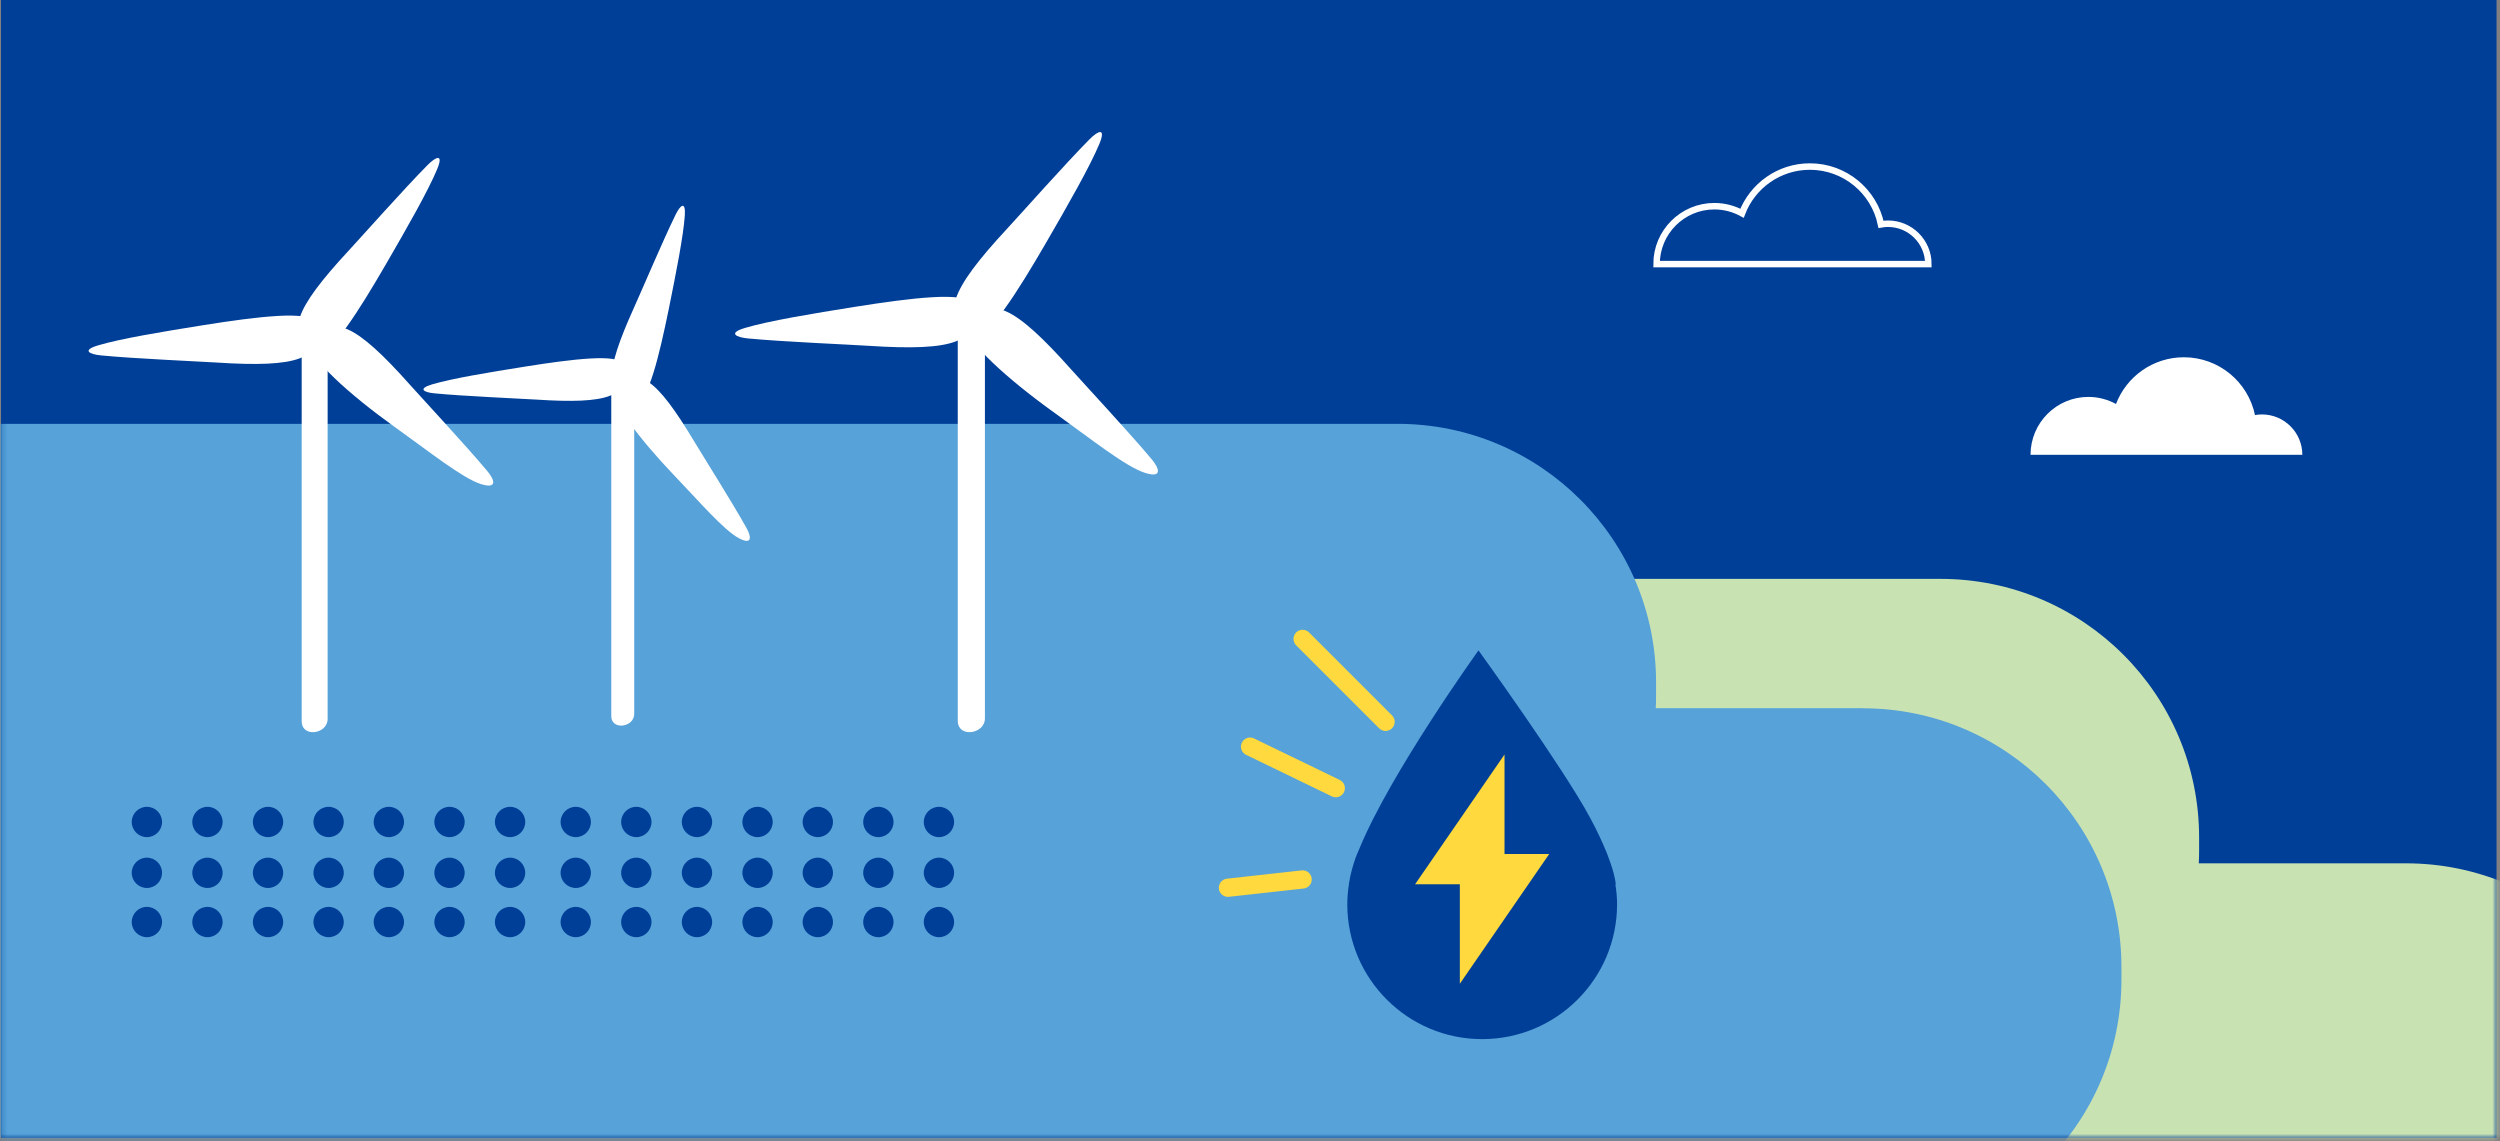 <svg width="495" height="226" viewBox="0 0 495 226" fill="none" xmlns="http://www.w3.org/2000/svg">
<rect x="0" y="0" width="495" height="226" fill="#808080" stroke="none"/>
<path d="M494.314 0H0.201V225.286H494.314V0Z" fill="#003F98"/>
<path d="M447.85 82.058C447.385 82.058 446.935 82.106 446.486 82.186C445.137 75.652 439.341 70.739 432.405 70.739C426.272 70.739 421.038 74.576 418.967 79.987C417.345 79.104 415.483 78.59 413.492 78.59C407.167 78.59 402.045 83.728 402.045 90.053H455.862C455.862 85.638 452.281 82.058 447.866 82.058" fill="white"/>
<path d="M373.804 44.296C373.338 44.296 372.889 44.344 372.439 44.425C371.091 37.89 365.295 32.977 358.359 32.977C352.226 32.977 346.992 36.814 344.921 42.225C343.299 41.342 341.437 40.828 339.446 40.828C333.12 40.828 327.999 45.966 327.999 52.292H381.815C381.815 47.876 378.235 44.296 373.82 44.296H373.804Z" stroke="white" stroke-width="1.284" stroke-miterlimit="10"/>
<mask id="mask0_3_3003" style="mask-type:luminance" maskUnits="userSpaceOnUse" x="0" y="0" width="495" height="226">
<path d="M494.314 0.69H0.201V225.286H494.314V0.69Z" fill="white"/>
</mask>
<g mask="url(#mask0_3_3003)">
<path d="M-140.602 114.618H384.224C412.481 114.618 435.424 137.56 435.424 165.818V168.37C435.424 196.627 412.481 219.57 384.224 219.57H-140.618C-168.876 219.57 -191.818 196.627 -191.818 168.37V165.818C-191.818 137.56 -168.876 114.618 -140.618 114.618H-140.602Z" fill="#C9E2B2"/>
<path d="M-48.446 170.939H476.381C504.638 170.939 527.581 193.882 527.581 222.139V224.692C527.581 252.949 504.638 275.892 476.381 275.892H-48.446C-76.703 275.892 -99.646 252.949 -99.646 224.692V222.139C-99.646 193.882 -76.703 170.939 -48.446 170.939Z" fill="#C9E2B2"/>
<path d="M368.859 140.226H327.839C327.887 139.375 327.903 138.524 327.903 137.673V135.12C327.903 106.847 304.976 83.92 276.703 83.92H-248.14C-276.413 83.92 -299.34 106.847 -299.34 135.12V137.673C-299.34 165.946 -276.413 188.873 -248.14 188.873H-207.119C-207.167 189.724 -207.183 190.575 -207.183 191.442V193.994C-207.183 222.267 -184.257 245.194 -155.983 245.194H368.843C397.116 245.194 420.043 222.267 420.043 193.994V191.442C420.043 163.168 397.116 140.242 368.843 140.242" fill="#56A2D9"/>
</g>
<path d="M64.052 144.175C62.607 145.492 59.733 145.267 59.733 142.811V62.904H64.871V142.345C64.871 143.116 64.534 143.742 64.052 144.175Z" fill="white"/>
<path d="M61.853 68.315C65.353 61.523 70.523 64.221 81.167 76.182C83.688 79.007 92.229 88.191 96.484 93.264C97.977 95.046 98.507 96.877 95.232 95.849C91.555 94.693 84.908 89.363 78.117 84.514C69.383 78.269 60.697 70.546 61.853 68.299" fill="white"/>
<path d="M63.105 69.519C56.008 66.693 58.208 61.282 69.109 49.546C71.678 46.769 80.011 37.376 84.667 32.672C86.305 31.019 87.878 30.328 86.561 33.491C84.779 37.778 80.637 45.035 76.447 52.26C71.052 61.556 65.449 70.466 63.105 69.519Z" fill="white"/>
<path d="M62.19 63.819C64.47 71.108 58.899 72.826 42.908 71.783C39.135 71.542 26.596 71.012 19.997 70.37C17.685 70.145 16.144 69.358 19.435 68.379C23.882 67.046 32.135 65.682 40.371 64.365C50.983 62.679 61.435 61.411 62.19 63.819Z" fill="white"/>
<path d="M194.147 144.143C192.638 145.508 189.636 145.283 189.636 142.714V59.211H195.014V142.233C195.014 143.035 194.661 143.694 194.147 144.159" fill="white"/>
<path d="M191.851 64.863C195.512 57.766 200.906 60.592 212.032 73.083C214.666 76.037 223.608 85.638 228.039 90.936C229.597 92.799 230.159 94.709 226.739 93.634C222.886 92.43 215.95 86.858 208.854 81.785C199.718 75.251 190.647 67.191 191.851 64.831" fill="white"/>
<path d="M193.167 66.115C185.766 63.161 188.046 57.51 199.445 45.243C202.142 42.337 210.828 32.528 215.693 27.615C217.395 25.881 219.048 25.158 217.684 28.466C215.821 32.945 211.486 40.539 207.119 48.069C201.484 57.782 195.624 67.094 193.167 66.115Z" fill="white"/>
<path d="M192.205 60.159C194.581 67.769 188.769 69.567 172.055 68.475C168.106 68.218 155.005 67.672 148.117 67.014C145.693 66.773 144.087 65.954 147.523 64.927C152.179 63.546 160.785 62.101 169.39 60.737C180.484 58.971 191.402 57.654 192.189 60.159" fill="white"/>
<path d="M124.853 142.971C123.569 144.127 121.032 143.934 121.032 141.767V71.269H125.576V141.349C125.576 142.024 125.287 142.57 124.853 142.971Z" fill="white"/>
<path d="M121.883 77.209C126.025 71.895 130.055 75.074 137.328 87.195C139.046 90.069 144.954 99.413 147.796 104.519C148.791 106.301 148.968 107.987 146.287 106.558C143.285 104.952 138.404 99.253 133.314 93.939C126.764 87.083 120.502 78.975 121.867 77.225" fill="white"/>
<path d="M126.089 79.377C119.362 79.007 119.683 73.87 125.495 60.993C126.876 57.959 131.195 47.764 133.763 42.514C134.663 40.668 135.786 39.64 135.594 42.675C135.305 46.753 133.876 53.993 132.415 61.202C130.52 70.482 128.321 79.521 126.105 79.393" fill="white"/>
<path d="M123.216 72.104C125.223 78.526 120.31 80.051 106.213 79.12C102.874 78.911 91.828 78.445 86.016 77.883C83.977 77.691 82.612 77 85.518 76.117C89.436 74.945 96.709 73.741 103.982 72.585C113.342 71.092 122.557 69.968 123.232 72.104" fill="white"/>
<path d="M319.843 175.13H319.923C319.923 175.13 319.891 173.877 318.96 171.116C318.783 170.57 318.559 169.976 318.318 169.334C318.205 169.029 318.093 168.724 317.948 168.418C317.21 166.62 316.215 164.469 314.786 161.82C309.487 151.962 292.742 128.778 292.742 128.778C292.742 128.778 275.322 153.022 269.173 168.001C268.579 169.285 268.097 170.634 267.728 172.015C267.632 172.336 267.567 172.609 267.503 172.898C267.375 173.412 267.262 173.941 267.182 174.471C267.15 174.632 267.102 174.808 267.086 174.969H267.102C266.893 176.302 266.765 177.666 266.765 179.047C266.765 193.786 278.726 205.747 293.464 205.747C308.203 205.747 320.18 193.786 320.18 179.047C320.18 177.714 320.052 176.398 319.843 175.113" fill="#003F98"/>
<path d="M306.742 169.093H297.895V149.393L280.187 175.081H289.049V194.781L306.742 169.093Z" fill="#FFD93D"/>
<path d="M243.131 175.772L257.918 174.134M264.485 156.056L247.514 147.836M274.343 142.923L257.918 126.498" stroke="#FFD93D" stroke-width="3.612" stroke-linecap="round" stroke-linejoin="round"/>
<path d="M32.086 182.563C32.086 184.217 30.738 185.565 29.084 185.565C27.43 185.565 26.081 184.217 26.081 182.563C26.081 180.909 27.43 179.561 29.084 179.561C30.738 179.561 32.086 180.909 32.086 182.563Z" fill="#003F98"/>
<path d="M44.08 182.563C44.08 184.217 42.731 185.565 41.078 185.565C39.424 185.565 38.075 184.217 38.075 182.563C38.075 180.909 39.424 179.561 41.078 179.561C42.731 179.561 44.08 180.909 44.08 182.563Z" fill="#003F98"/>
<path d="M56.072 182.563C56.072 184.217 54.724 185.565 53.07 185.565C51.416 185.565 50.068 184.217 50.068 182.563C50.068 180.909 51.416 179.561 53.07 179.561C54.724 179.561 56.072 180.909 56.072 182.563Z" fill="#003F98"/>
<path d="M68.066 182.563C68.066 184.217 66.718 185.565 65.064 185.565C63.41 185.565 62.062 184.217 62.062 182.563C62.062 180.909 63.41 179.561 65.064 179.561C66.718 179.561 68.066 180.909 68.066 182.563Z" fill="#003F98"/>
<path d="M32.086 172.818C32.086 174.471 30.738 175.82 29.084 175.82C27.43 175.82 26.081 174.471 26.081 172.818C26.081 171.164 27.43 169.815 29.084 169.815C30.738 169.815 32.086 171.164 32.086 172.818Z" fill="#003F98"/>
<path d="M44.08 172.818C44.08 174.471 42.731 175.82 41.078 175.82C39.424 175.82 38.075 174.471 38.075 172.818C38.075 171.164 39.424 169.815 41.078 169.815C42.731 169.815 44.08 171.164 44.08 172.818Z" fill="#003F98"/>
<path d="M56.072 172.818C56.072 174.471 54.724 175.82 53.07 175.82C51.416 175.82 50.068 174.471 50.068 172.818C50.068 171.164 51.416 169.815 53.07 169.815C54.724 169.815 56.072 171.164 56.072 172.818Z" fill="#003F98"/>
<path d="M68.066 172.818C68.066 174.471 66.718 175.82 65.064 175.82C63.41 175.82 62.062 174.471 62.062 172.818C62.062 171.164 63.41 169.815 65.064 169.815C66.718 169.815 68.066 171.164 68.066 172.818Z" fill="#003F98"/>
<path d="M79.995 182.563C79.995 184.217 78.646 185.565 76.993 185.565C75.339 185.565 73.99 184.217 73.99 182.563C73.99 180.909 75.339 179.561 76.993 179.561C78.646 179.561 79.995 180.909 79.995 182.563Z" fill="#003F98"/>
<path d="M92.004 182.563C92.004 184.217 90.656 185.565 89.002 185.565C87.348 185.565 85.999 184.217 85.999 182.563C85.999 180.909 87.348 179.561 89.002 179.561C90.656 179.561 92.004 180.909 92.004 182.563Z" fill="#003F98"/>
<path d="M103.997 182.563C103.997 184.217 102.649 185.565 100.995 185.565C99.341 185.565 97.993 184.217 97.993 182.563C97.993 180.909 99.341 179.561 100.995 179.561C102.649 179.561 103.997 180.909 103.997 182.563Z" fill="#003F98"/>
<path d="M79.995 172.818C79.995 174.471 78.646 175.82 76.993 175.82C75.339 175.82 73.99 174.471 73.99 172.818C73.99 171.164 75.339 169.815 76.993 169.815C78.646 169.815 79.995 171.164 79.995 172.818Z" fill="#003F98"/>
<path d="M92.004 172.818C92.004 174.471 90.656 175.82 89.002 175.82C87.348 175.82 85.999 174.471 85.999 172.818C85.999 171.164 87.348 169.815 89.002 169.815C90.656 169.815 92.004 171.164 92.004 172.818Z" fill="#003F98"/>
<path d="M103.997 172.818C103.997 174.471 102.649 175.82 100.995 175.82C99.341 175.82 97.993 174.471 97.993 172.818C97.993 171.164 99.341 169.815 100.995 169.815C102.649 169.815 103.997 171.164 103.997 172.818Z" fill="#003F98"/>
<path d="M32.086 162.751C32.086 164.405 30.738 165.753 29.084 165.753C27.43 165.753 26.081 164.405 26.081 162.751C26.081 161.097 27.43 159.749 29.084 159.749C30.738 159.749 32.086 161.097 32.086 162.751Z" fill="#003F98"/>
<path d="M44.08 162.751C44.08 164.405 42.731 165.753 41.078 165.753C39.424 165.753 38.075 164.405 38.075 162.751C38.075 161.097 39.424 159.749 41.078 159.749C42.731 159.749 44.08 161.097 44.08 162.751Z" fill="#003F98"/>
<path d="M56.072 162.751C56.072 164.405 54.724 165.753 53.07 165.753C51.416 165.753 50.068 164.405 50.068 162.751C50.068 161.097 51.416 159.749 53.07 159.749C54.724 159.749 56.072 161.097 56.072 162.751Z" fill="#003F98"/>
<path d="M68.066 162.751C68.066 164.405 66.718 165.753 65.064 165.753C63.41 165.753 62.062 164.405 62.062 162.751C62.062 161.097 63.41 159.749 65.064 159.749C66.718 159.749 68.066 161.097 68.066 162.751Z" fill="#003F98"/>
<path d="M79.995 162.751C79.995 164.405 78.646 165.753 76.993 165.753C75.339 165.753 73.99 164.405 73.99 162.751C73.99 161.097 75.339 159.749 76.993 159.749C78.646 159.749 79.995 161.097 79.995 162.751Z" fill="#003F98"/>
<path d="M92.004 162.751C92.004 164.405 90.656 165.753 89.002 165.753C87.348 165.753 85.999 164.405 85.999 162.751C85.999 161.097 87.348 159.749 89.002 159.749C90.656 159.749 92.004 161.097 92.004 162.751Z" fill="#003F98"/>
<path d="M103.997 162.751C103.997 164.405 102.649 165.753 100.995 165.753C99.341 165.753 97.993 164.405 97.993 162.751C97.993 161.097 99.341 159.749 100.995 159.749C102.649 159.749 103.997 161.097 103.997 162.751Z" fill="#003F98"/>
<path d="M117.002 182.563C117.002 184.217 115.654 185.565 114 185.565C112.346 185.565 110.998 184.217 110.998 182.563C110.998 180.909 112.346 179.561 114 179.561C115.654 179.561 117.002 180.909 117.002 182.563Z" fill="#003F98"/>
<path d="M128.995 182.563C128.995 184.217 127.646 185.565 125.993 185.565C124.339 185.565 122.99 184.217 122.99 182.563C122.99 180.909 124.339 179.561 125.993 179.561C127.646 179.561 128.995 180.909 128.995 182.563Z" fill="#003F98"/>
<path d="M141.004 182.563C141.004 184.217 139.655 185.565 138.002 185.565C136.348 185.565 135 184.217 135 182.563C135 180.909 136.348 179.561 138.002 179.561C139.655 179.561 141.004 180.909 141.004 182.563Z" fill="#003F98"/>
<path d="M152.998 182.563C152.998 184.217 151.649 185.565 149.995 185.565C148.342 185.565 146.993 184.217 146.993 182.563C146.993 180.909 148.342 179.561 149.995 179.561C151.649 179.561 152.998 180.909 152.998 182.563Z" fill="#003F98"/>
<path d="M117.002 172.818C117.002 174.471 115.654 175.82 114 175.82C112.346 175.82 110.998 174.471 110.998 172.818C110.998 171.164 112.346 169.815 114 169.815C115.654 169.815 117.002 171.164 117.002 172.818Z" fill="#003F98"/>
<path d="M128.995 172.818C128.995 174.471 127.646 175.82 125.993 175.82C124.339 175.82 122.99 174.471 122.99 172.818C122.99 171.164 124.339 169.815 125.993 169.815C127.646 169.815 128.995 171.164 128.995 172.818Z" fill="#003F98"/>
<path d="M141.004 172.818C141.004 174.471 139.655 175.82 138.002 175.82C136.348 175.82 135 174.471 135 172.818C135 171.164 136.348 169.815 138.002 169.815C139.655 169.815 141.004 171.164 141.004 172.818Z" fill="#003F98"/>
<path d="M152.998 172.818C152.998 174.471 151.649 175.82 149.995 175.82C148.342 175.82 146.993 174.471 146.993 172.818C146.993 171.164 148.342 169.815 149.995 169.815C151.649 169.815 152.998 171.164 152.998 172.818Z" fill="#003F98"/>
<path d="M164.927 182.563C164.927 184.217 163.578 185.565 161.924 185.565C160.27 185.565 158.922 184.217 158.922 182.563C158.922 180.909 160.27 179.561 161.924 179.561C163.578 179.561 164.927 180.909 164.927 182.563Z" fill="#003F98"/>
<path d="M176.92 182.563C176.92 184.217 175.571 185.565 173.917 185.565C172.264 185.565 170.915 184.217 170.915 182.563C170.915 180.909 172.264 179.561 173.917 179.561C175.571 179.561 176.92 180.909 176.92 182.563Z" fill="#003F98"/>
<path d="M188.913 182.563C188.913 184.217 187.565 185.565 185.911 185.565C184.257 185.565 182.909 184.217 182.909 182.563C182.909 180.909 184.257 179.561 185.911 179.561C187.565 179.561 188.913 180.909 188.913 182.563Z" fill="#003F98"/>
<path d="M164.927 172.818C164.927 174.471 163.578 175.82 161.924 175.82C160.27 175.82 158.922 174.471 158.922 172.818C158.922 171.164 160.27 169.815 161.924 169.815C163.578 169.815 164.927 171.164 164.927 172.818Z" fill="#003F98"/>
<path d="M176.92 172.818C176.92 174.471 175.571 175.82 173.917 175.82C172.264 175.82 170.915 174.471 170.915 172.818C170.915 171.164 172.264 169.815 173.917 169.815C175.571 169.815 176.92 171.164 176.92 172.818Z" fill="#003F98"/>
<path d="M188.913 172.818C188.913 174.471 187.565 175.82 185.911 175.82C184.257 175.82 182.909 174.471 182.909 172.818C182.909 171.164 184.257 169.815 185.911 169.815C187.565 169.815 188.913 171.164 188.913 172.818Z" fill="#003F98"/>
<path d="M117.002 162.751C117.002 164.405 115.654 165.753 114 165.753C112.346 165.753 110.998 164.405 110.998 162.751C110.998 161.097 112.346 159.749 114 159.749C115.654 159.749 117.002 161.097 117.002 162.751Z" fill="#003F98"/>
<path d="M128.995 162.751C128.995 164.405 127.646 165.753 125.993 165.753C124.339 165.753 122.99 164.405 122.99 162.751C122.99 161.097 124.339 159.749 125.993 159.749C127.646 159.749 128.995 161.097 128.995 162.751Z" fill="#003F98"/>
<path d="M141.004 162.751C141.004 164.405 139.655 165.753 138.002 165.753C136.348 165.753 135 164.405 135 162.751C135 161.097 136.348 159.749 138.002 159.749C139.655 159.749 141.004 161.097 141.004 162.751Z" fill="#003F98"/>
<path d="M152.998 162.751C152.998 164.405 151.649 165.753 149.995 165.753C148.342 165.753 146.993 164.405 146.993 162.751C146.993 161.097 148.342 159.749 149.995 159.749C151.649 159.749 152.998 161.097 152.998 162.751Z" fill="#003F98"/>
<path d="M164.927 162.751C164.927 164.405 163.578 165.753 161.924 165.753C160.27 165.753 158.922 164.405 158.922 162.751C158.922 161.097 160.27 159.749 161.924 159.749C163.578 159.749 164.927 161.097 164.927 162.751Z" fill="#003F98"/>
<path d="M176.92 162.751C176.92 164.405 175.571 165.753 173.917 165.753C172.264 165.753 170.915 164.405 170.915 162.751C170.915 161.097 172.264 159.749 173.917 159.749C175.571 159.749 176.92 161.097 176.92 162.751Z" fill="#003F98"/>
<path d="M188.913 162.751C188.913 164.405 187.565 165.753 185.911 165.753C184.257 165.753 182.909 164.405 182.909 162.751C182.909 161.097 184.257 159.749 185.911 159.749C187.565 159.749 188.913 161.097 188.913 162.751Z" fill="#003F98"/>
</svg>
